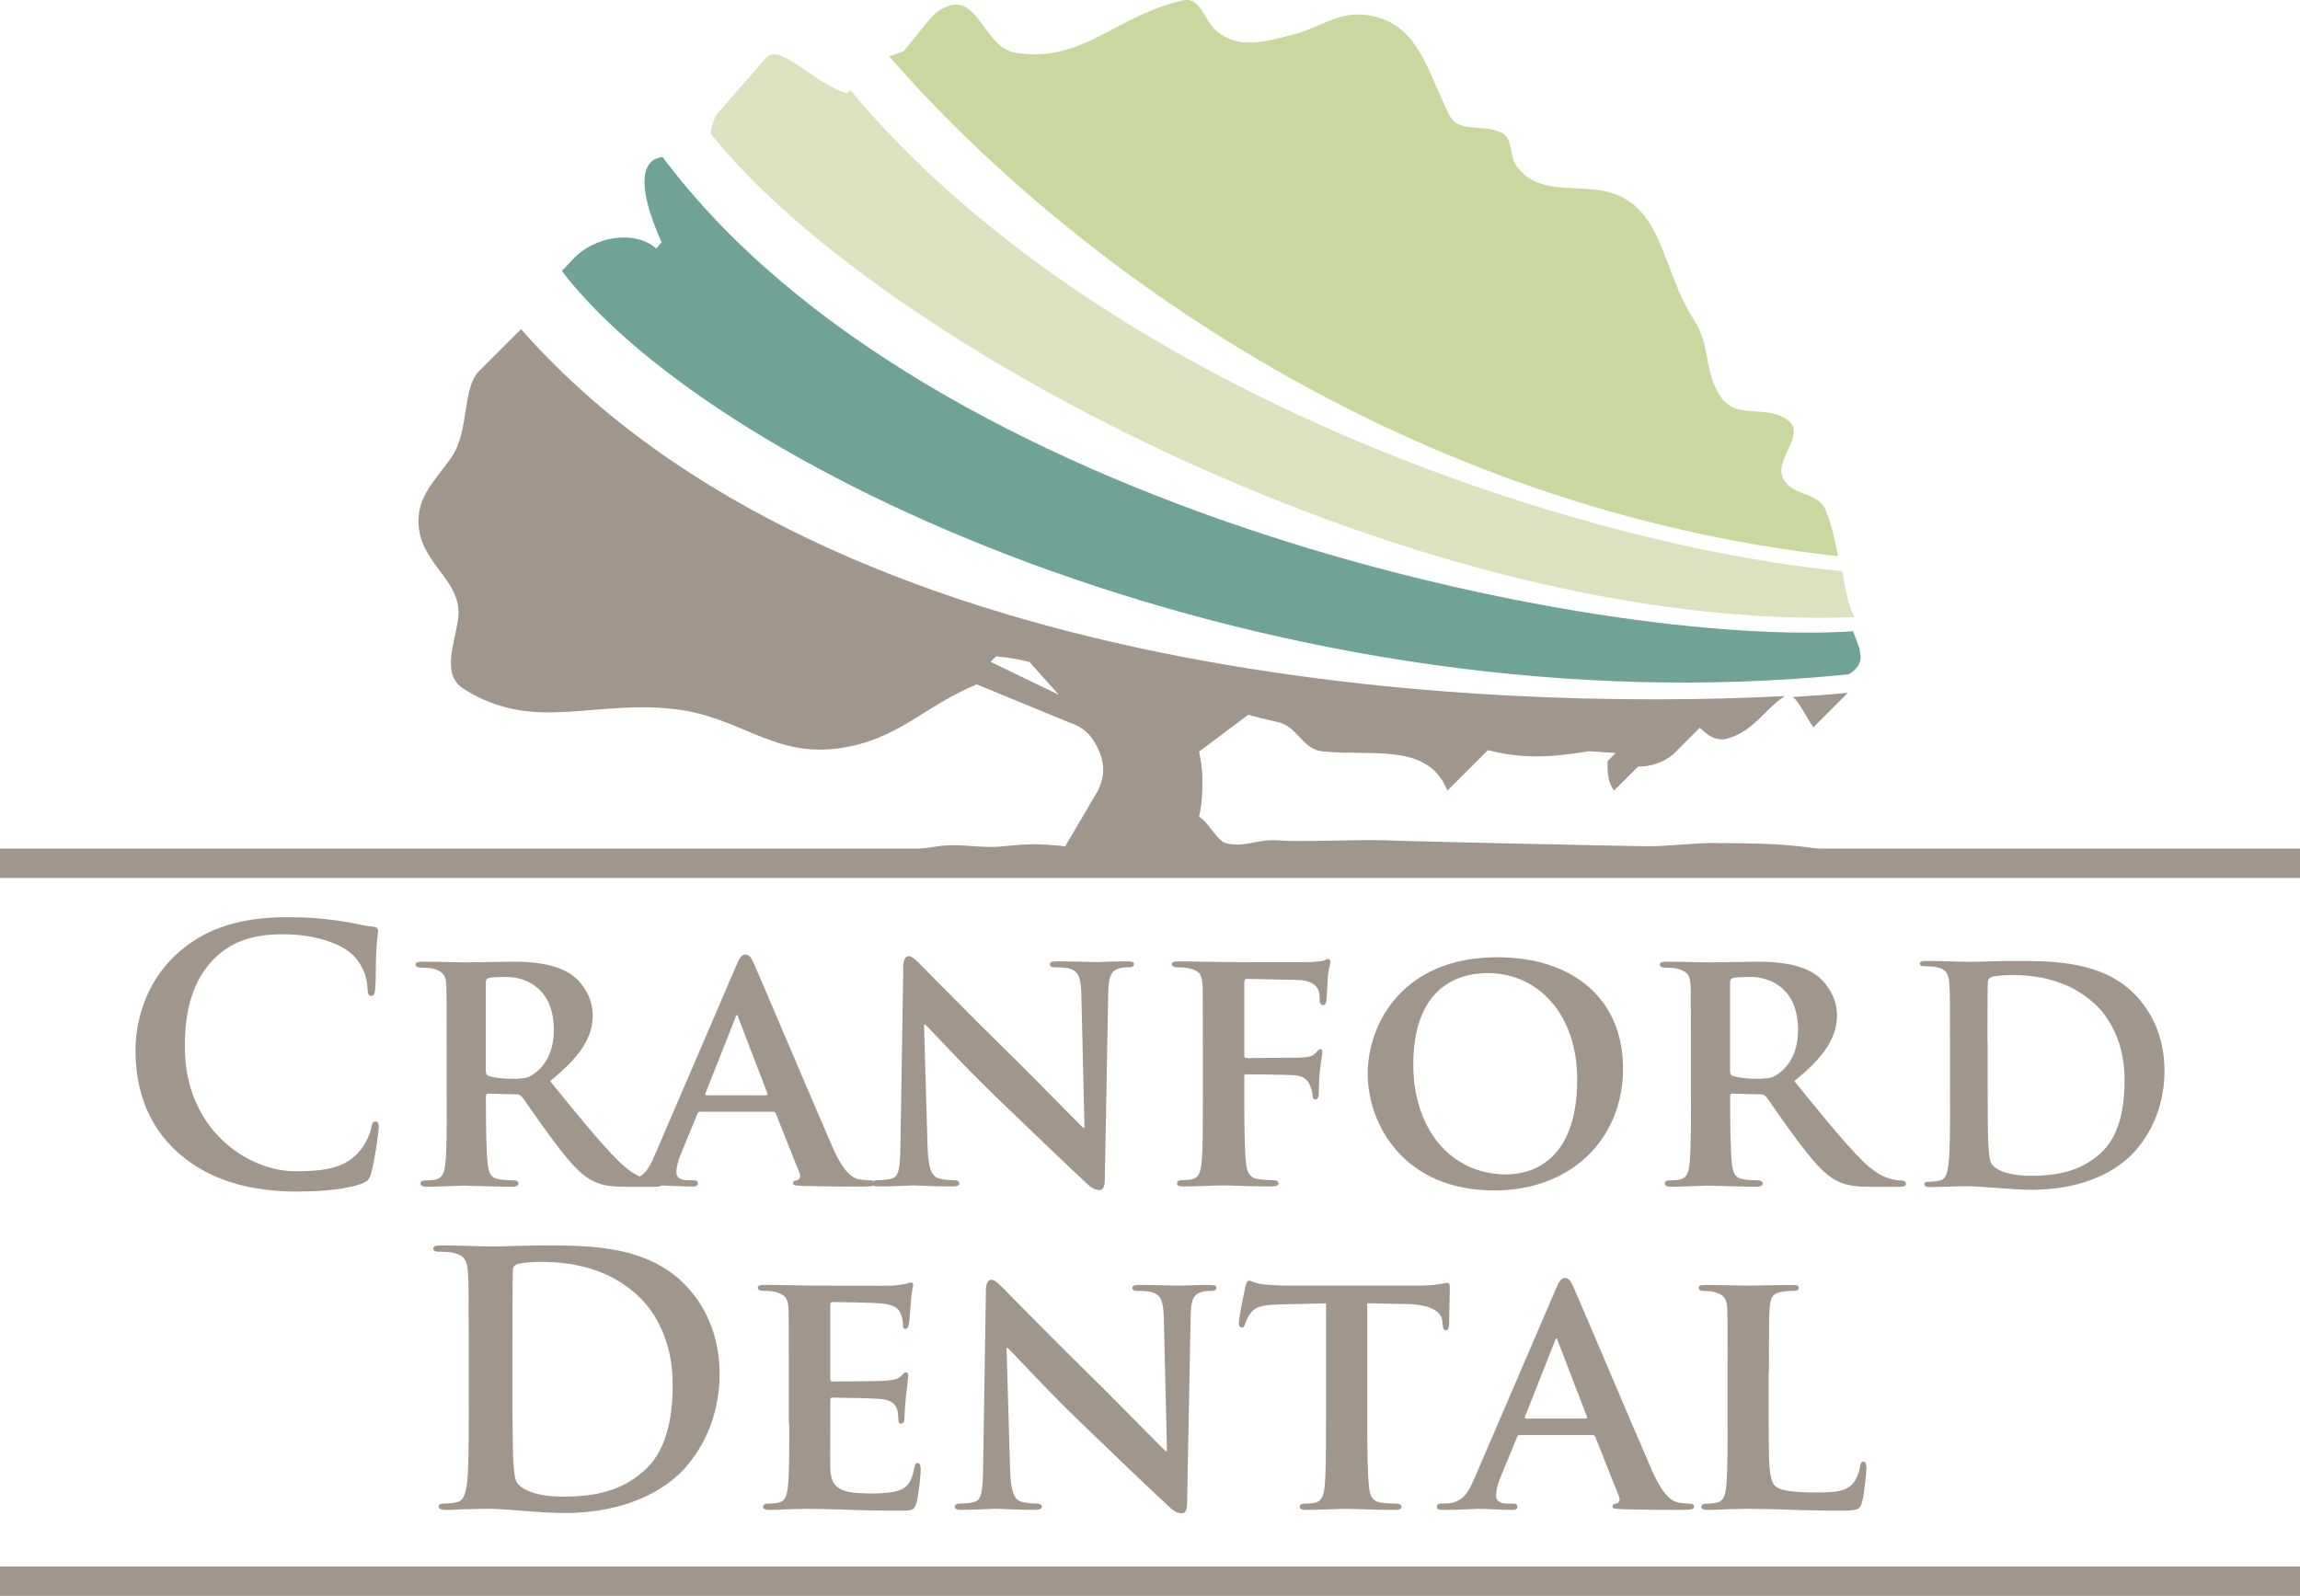 <?xml version="1.0" encoding="UTF-8"?> <svg xmlns="http://www.w3.org/2000/svg" id="b" viewBox="0 0 285.84 198.36"><defs><style>.d{fill-rule:evenodd;}.d,.e{fill:#a1968b;}.f{fill:#c8d89f;}.g{fill:#dce1bf;}.h{fill:#6ea395;}</style></defs><g id="c"><g><g><path class="e" d="M37.16,148.1c2.79,0,6.09-.3,7.83-1,.74-.3,.91-.52,1.13-1.26,.44-1.48,.96-5.27,.96-5.79,0-.35-.09-.65-.39-.65-.35,0-.44,.17-.57,.87-.17,.78-.74,2.04-1.48,2.87-1.74,2-4.09,2.44-7.96,2.44-5.83,0-13.71-5.13-13.71-15.49,0-4.22,.83-8.36,4-11.27,1.92-1.74,4.4-2.7,8.18-2.7,4,0,7.4,1.18,8.83,2.7,1.09,1.13,1.65,2.66,1.7,4,0,.61,.09,.96,.44,.96,.39,0,.48-.35,.52-1,.09-.87,.04-3.26,.13-4.7,.09-1.52,.22-2.05,.22-2.39,0-.26-.17-.48-.65-.52-1.31-.13-2.7-.52-4.35-.74-2-.26-3.61-.43-6.31-.43-6.48,0-10.62,1.74-13.75,4.61-4.18,3.83-5.09,8.96-5.09,11.92,0,4.22,1.13,9.1,5.4,12.84,3.96,3.44,8.96,4.74,14.93,4.74h0Z"></path><path class="d" d="M55.52,136.75c0,3.39,0,6.31-.17,7.88-.13,1.09-.35,1.78-1.13,1.96-.35,.09-.78,.13-1.35,.13-.48,0-.61,.22-.61,.39,0,.26,.26,.39,.74,.39,1.52,0,3.96-.13,4.7-.13,.57,0,3.74,.13,5.96,.13,.48,0,.78-.13,.78-.39,0-.17-.17-.39-.48-.39-.48,0-1.31-.04-1.87-.13-1.17-.17-1.35-.87-1.48-1.96-.17-1.57-.22-4.44-.22-7.88v-.52c0-.22,.13-.3,.3-.3l3.44,.09c.26,0,.48,.04,.7,.26,.48,.57,2.09,3.05,3.61,5.05,2.13,2.87,3.57,4.61,5.22,5.44,1,.52,2.05,.74,4.18,.74h3.66c.48,0,.74-.09,.74-.39,0-.17-.17-.39-.48-.39s-.52,0-.91-.09c-.61-.13-1.96-.3-4.09-2.44-2.31-2.31-5.01-5.66-8.4-9.83,3.74-3,5.31-5.44,5.31-8.18,0-2.48-1.61-4.35-2.7-5.09-2.05-1.35-4.83-1.57-7.27-1.57-1.18,0-4.66,.09-5.96,.09-.78,0-3.22-.09-5.22-.09-.57,0-.87,.09-.87,.35s.26,.39,.65,.39c.57,0,1.22,.04,1.52,.13,1.22,.35,1.57,.74,1.65,2,.04,1.17,.04,2.22,.04,7.83v6.53h0Zm4.87-14.67c0-.3,.09-.44,.35-.52,.39-.09,1.31-.13,2.26-.13,2.26,0,5.83,1.35,5.83,6.57,0,3.05-1.31,4.66-2.48,5.48-.65,.48-1.18,.61-2.7,.61-.96,0-2.09-.09-2.92-.35-.26-.13-.35-.26-.35-.65v-11.01h0Z"></path><path class="d" d="M96.04,138.18c.17,0,.3,.04,.39,.26l2.96,7.44c.17,.43-.09,.78-.35,.83-.39,.04-.48,.17-.48,.39,0,.26,.44,.26,1.13,.3,3.22,.09,6.01,.09,7.35,.09,1.44,0,1.65-.09,1.65-.39,0-.26-.17-.39-.52-.39-.44,0-.87-.04-1.44-.13-.7-.17-1.78-.65-3.26-3.98-2.44-5.59-8.84-20.74-9.75-22.78-.39-.83-.57-1.18-1.13-1.18-.39,0-.7,.44-1.13,1.48l-10.01,23.28c-.78,1.87-1.44,3-3.18,3.26-.35,0-.78,.04-1.13,.04-.3,0-.43,.17-.43,.39,0,.3,.22,.39,.7,.39,2,0,4.05-.13,4.44-.13,1.22,0,3,.13,4.26,.13,.39,0,.61-.09,.61-.39,0-.22-.09-.39-.57-.39h-.57c-1.17,0-1.52-.39-1.52-1.04,0-.43,.17-1.35,.57-2.26l2.05-4.96c.09-.22,.13-.26,.35-.26h9.01Zm-8.23-2.04c-.13,0-.22-.09-.13-.26l3.7-9.36c.04-.13,.09-.35,.22-.35,.09,0,.13,.22,.17,.35l3.61,9.4c.04,.13,0,.22-.17,.22h-7.4Z"></path><path class="e" d="M114.84,127.34h.13c.74,.65,4.78,5.14,8.96,9.14,4,3.87,8.78,8.44,11.18,10.66,.39,.39,.92,.78,1.58,.78,.31,0,.61-.35,.61-1.18l.43-23.33c.04-2.09,.35-2.74,1.39-3.05,.48-.13,.78-.13,1.17-.13,.44,0,.65-.17,.65-.39,0-.3-.35-.35-.87-.35-1.87,0-3.31,.09-3.75,.09-.83,0-2.88-.09-4.88-.09-.56,0-.96,.04-.96,.35,0,.22,.13,.39,.61,.39,.52,0,1.44,0,2,.22,.91,.35,1.26,1,1.3,3.26l.39,16.45h-.18c-.57-.52-5.65-5.75-8.26-8.31-5.56-5.44-11.3-11.32-11.78-11.79-.65-.65-1.17-1.22-1.65-1.22-.39,0-.65,.52-.65,1.26l-.35,21.94c-.04,3.22-.17,4.22-1.17,4.48-.52,.13-1.22,.17-1.74,.17-.35,0-.61,.17-.61,.39,0,.35,.35,.39,.87,.39,1.96,0,3.79-.13,4.13-.13,.7,0,2.48,.13,4.96,.13,.52,0,.87-.09,.87-.39,0-.22-.22-.39-.65-.39-.61,0-1.35-.04-2-.26-.74-.26-1.22-1.13-1.3-4l-.43-15.1h0Z"></path><path class="e" d="M154.62,133.83c0-.26,.09-.3,.26-.3,.65,0,5.18,.04,6.14,.13,1.18,.09,1.65,.83,1.83,1.35,.17,.43,.26,.87,.26,1.13s.13,.52,.35,.52c.39,0,.44-.52,.44-.83,0-.26,.04-1.96,.13-2.7,.13-1.18,.31-2.18,.31-2.39s-.09-.35-.22-.35c-.22,0-.3,.17-.52,.39-.35,.48-.91,.61-1.61,.65-.57,.04-1.09,.04-1.74,.04l-5.35,.04c-.22,0-.26-.13-.26-.35v-8.97c0-.43,.13-.52,.35-.52l6.35,.13c1.44,.04,2.18,.61,2.44,1.13,.26,.52,.22,1.09,.22,1.39,0,.44,.22,.61,.48,.61s.35-.43,.39-.74c.04-.44,.13-2.61,.17-3,.13-.96,.3-1.39,.3-1.65,0-.17-.13-.35-.26-.35-.22,0-.39,.17-.61,.22-.39,.09-.87,.13-1.57,.17-.91,.04-9.4,0-10.88,0-1.09,0-3.52-.09-5.48-.09-.61,0-.91,.09-.91,.35s.31,.39,.65,.39c.56,0,1.22,.04,1.52,.13,1.22,.3,1.57,.74,1.65,2,.04,1.17,.04,2.22,.04,7.83v6.53c0,3.57,0,6.31-.17,7.88-.13,1.09-.35,1.78-1.13,1.96-.35,.09-.78,.13-1.35,.13-.44,0-.56,.22-.56,.39,0,.3,.26,.39,.78,.39,1.44,0,3.87-.13,4.87-.13s3.7,.13,6.14,.13c.57,0,.83-.13,.83-.39,0-.17-.17-.39-.65-.39-.52,0-1.35-.04-1.87-.13-1.13-.17-1.39-.87-1.52-1.96-.17-1.57-.22-4.18-.22-7.75v-3.05h0Z"></path><path class="d" d="M185.65,147.97c9.88,0,16.06-6.66,16.06-15.15s-6.01-13.84-15.67-13.84c-11.62,0-16.06,8.18-16.06,14.49s4.53,14.49,15.67,14.49h0Zm1.57-2c-7.22,0-11.58-6.01-11.58-13.62,0-9.14,5.01-11.4,9.27-11.4,6.18,0,11.1,5.05,11.1,13.23,0,10.53-6.09,11.79-8.79,11.79h0Z"></path><path class="d" d="M210.15,136.75c0,3.39,0,6.31-.17,7.88-.13,1.09-.35,1.78-1.13,1.96-.35,.09-.78,.13-1.35,.13-.48,0-.61,.22-.61,.39,0,.26,.26,.39,.74,.39,1.52,0,3.96-.13,4.7-.13,.57,0,3.74,.13,5.96,.13,.48,0,.78-.13,.78-.39,0-.17-.17-.39-.48-.39-.48,0-1.31-.04-1.87-.13-1.17-.17-1.35-.87-1.48-1.96-.17-1.57-.22-4.44-.22-7.88v-.52c0-.22,.13-.3,.3-.3l3.44,.09c.26,0,.48,.04,.7,.26,.48,.57,2.09,3.05,3.61,5.05,2.13,2.87,3.57,4.61,5.22,5.44,1,.52,2.05,.74,4.18,.74h3.66c.48,0,.74-.09,.74-.39,0-.17-.17-.39-.48-.39s-.52,0-.91-.09c-.61-.13-1.96-.3-4.09-2.44-2.31-2.31-5-5.66-8.4-9.83,3.74-3,5.31-5.44,5.31-8.18,0-2.48-1.61-4.35-2.7-5.09-2.05-1.35-4.83-1.57-7.27-1.57-1.18,0-4.66,.09-5.96,.09-.78,0-3.22-.09-5.22-.09-.57,0-.87,.09-.87,.35s.26,.39,.65,.39c.57,0,1.22,.04,1.52,.13,1.22,.35,1.57,.74,1.65,2,.04,1.17,.04,2.22,.04,7.83v6.53h0Zm4.87-14.67c0-.3,.09-.44,.35-.52,.39-.09,1.31-.13,2.26-.13,2.26,0,5.83,1.35,5.83,6.57,0,3.05-1.31,4.66-2.48,5.48-.65,.48-1.18,.61-2.7,.61-.96,0-2.09-.09-2.92-.35-.26-.13-.35-.26-.35-.65v-11.01h0Z"></path><path class="d" d="M242.35,136.77c0,3.42,0,6.36-.19,7.92-.15,1.08-.33,1.9-1.08,2.04-.33,.07-.78,.15-1.34,.15-.45,0-.59,.11-.59,.3,0,.26,.26,.37,.74,.37,.74,0,1.71-.07,2.57-.07,.89-.04,1.71-.04,2.12-.04,.93,0,2.23,.11,3.64,.22,1.41,.11,2.94,.22,4.28,.22,6.88,0,10.74-2.64,12.45-4.39,2.08-2.12,4.05-5.69,4.05-10.37,0-4.42-1.75-7.51-3.61-9.44-4.05-4.24-10.26-4.24-14.91-4.24-2.23,0-4.57,.11-5.72,.11-1.04,0-3.38-.11-5.35-.11-.56,0-.82,.07-.82,.33s.22,.33,.63,.33c.52,0,1.15,.04,1.45,.11,1.23,.26,1.52,.85,1.6,2.12,.07,1.19,.07,2.23,.07,7.88v6.54h0Zm4.65-7.14c0-2.94,0-6.17,.04-7.44,0-.41,.11-.59,.45-.74,.3-.15,1.67-.26,2.42-.26,2.9,0,7.14,.45,10.56,3.72,1.6,1.52,3.57,4.57,3.57,9.29,0,3.83-.74,7.21-3.12,9.26-2.23,1.93-4.76,2.68-8.55,2.68-2.94,0-4.39-.78-4.87-1.49-.3-.41-.37-1.9-.41-2.83-.04-.71-.07-3.57-.07-7.51v-4.68h0Z"></path></g><g><path class="d" d="M58.26,175.06c0,4,0,7.44-.22,9.26-.17,1.26-.39,2.22-1.26,2.39-.39,.09-.91,.17-1.57,.17-.52,0-.7,.13-.7,.35,0,.3,.3,.44,.87,.44,.87,0,2-.09,3-.09,1.04-.04,2-.04,2.48-.04,1.09,0,2.61,.13,4.26,.26,1.65,.13,3.44,.26,5,.26,8.04,0,12.57-3.09,14.57-5.13,2.44-2.48,4.74-6.65,4.74-12.13,0-5.17-2.04-8.78-4.22-11.04-4.74-4.96-12-4.96-17.44-4.96-2.61,0-5.35,.13-6.7,.13-1.22,0-3.96-.13-6.26-.13-.65,0-.96,.09-.96,.39s.26,.39,.74,.39c.61,0,1.35,.04,1.7,.13,1.43,.3,1.78,1,1.87,2.48,.09,1.39,.09,2.61,.09,9.22v7.65h0Zm5.43-8.35c0-3.44,0-7.22,.04-8.7,0-.48,.13-.7,.52-.87,.35-.17,1.96-.3,2.83-.3,3.39,0,8.35,.52,12.35,4.35,1.87,1.78,4.17,5.35,4.17,10.87,0,4.48-.87,8.44-3.65,10.83-2.61,2.26-5.56,3.13-10,3.13-3.43,0-5.13-.91-5.7-1.74-.35-.48-.44-2.22-.48-3.3-.04-.83-.09-4.17-.09-8.78v-5.48h0Z"></path><path class="e" d="M98.09,176.93c0,3.39,0,6.3-.17,7.87-.13,1.09-.35,1.78-1.13,1.96-.35,.09-.78,.13-1.35,.13-.48,0-.61,.22-.61,.39,0,.26,.26,.39,.74,.39,.78,0,1.74-.04,2.65-.09,.91,0,1.74-.04,2.17-.04,1.13,0,2.56,.04,4.43,.09,1.87,.09,4.18,.13,7.04,.13,1.44,0,1.78,0,2.04-.96,.22-.74,.52-3.26,.52-4.09,0-.39-.04-.87-.35-.87-.26,0-.35,.17-.44,.57-.26,1.52-.7,2.3-1.65,2.74-1,.43-2.61,.48-3.61,.48-3.91,0-5.09-.57-5.18-3.09-.04-1.09,0-4.22,0-5.48v-2.96c0-.22,.04-.39,.22-.39,.96,0,5.3,.09,6,.17,1.44,.13,1.91,.7,2.13,1.43,.09,.48,.09,.96,.13,1.35,0,.17,.09,.3,.35,.3,.35,0,.39-.52,.39-.83,0-.26,.09-1.74,.17-2.48,.22-1.87,.3-2.48,.3-2.7s-.13-.39-.3-.39-.3,.22-.61,.48c-.35,.39-.91,.48-1.83,.57-.87,.09-5.83,.09-6.7,.09-.22,0-.26-.17-.26-.39v-9.13c0-.22,.09-.35,.26-.35,.78,0,5.35,.09,6,.17,1.91,.17,2.22,.7,2.52,1.35,.22,.43,.26,1.09,.26,1.35,0,.3,.04,.48,.3,.48,.3,0,.39-.43,.44-.61,.09-.43,.17-2.04,.22-2.43,.09-1.7,.3-2.13,.3-2.39,0-.17-.04-.35-.26-.35-.17,0-.39,.13-.61,.17-.3,.04-.91,.17-1.61,.22-.74,.04-9.22,0-10.44,0-1.09,0-3.52-.09-5.52-.09-.56,0-.87,.09-.87,.35s.26,.39,.65,.39c.56,0,1.22,.04,1.52,.13,1.22,.35,1.57,.74,1.65,2,.04,1.17,.04,2.22,.04,7.83v6.52h0Z"></path><path class="e" d="M125.09,167.54h.13c.74,.65,4.78,5.13,8.95,9.13,4,3.87,8.77,8.44,11.17,10.65,.39,.39,.92,.78,1.58,.78,.31,0,.61-.35,.61-1.17l.44-23.31c.04-2.09,.35-2.74,1.39-3.04,.48-.13,.78-.13,1.17-.13,.43,0,.65-.17,.65-.39,0-.3-.35-.35-.87-.35-1.87,0-3.31,.09-3.74,.09-.83,0-2.88-.09-4.88-.09-.56,0-.96,.04-.96,.35,0,.22,.13,.39,.61,.39,.52,0,1.43,0,2,.22,.91,.35,1.26,1,1.3,3.26l.39,16.44h-.18c-.56-.52-5.65-5.74-8.25-8.31-5.56-5.43-11.29-11.3-11.77-11.78-.65-.65-1.17-1.22-1.65-1.22-.39,0-.65,.52-.65,1.26l-.35,21.91c-.04,3.22-.17,4.22-1.17,4.48-.52,.13-1.22,.17-1.74,.17-.35,0-.61,.17-.61,.39,0,.35,.35,.39,.87,.39,1.96,0,3.78-.13,4.13-.13,.7,0,2.48,.13,4.95,.13,.52,0,.87-.09,.87-.39,0-.22-.22-.39-.65-.39-.61,0-1.35-.04-2-.26-.74-.26-1.22-1.13-1.3-4l-.44-15.09h0Z"></path><path class="e" d="M164.79,176.94c0,3.39,0,6.3-.17,7.86-.13,1.09-.35,1.78-1.13,1.96-.3,.09-.78,.13-1.35,.13-.48,0-.61,.22-.61,.39,0,.26,.26,.39,.74,.39,1.52,0,4.13-.13,5-.13,1.09,0,3.65,.13,6.17,.13,.43,0,.74-.13,.74-.39,0-.17-.17-.39-.61-.39-.56,0-1.43-.04-1.95-.13-1.13-.17-1.35-.87-1.48-1.91-.17-1.61-.22-4.52-.22-7.91v-14.95l4.82,.09c3.43,.04,4.43,1.17,4.51,2.13l.04,.39c.04,.56,.13,.74,.44,.74,.22,0,.31-.22,.36-.61,0-.97,.09-3.71,.09-4.5,0-.57-.04-.78-.31-.78-.13,0-.44,.09-1.05,.17-.56,.09-1.39,.18-2.6,.18h-15.51c-1.26,0-2.7-.04-3.83-.17-.96-.13-1.35-.44-1.65-.44-.22,0-.35,.22-.44,.7-.09,.31-.83,3.89-.83,4.5,0,.39,.09,.61,.35,.61s.35-.17,.44-.48c.09-.26,.26-.74,.65-1.26,.56-.83,1.48-1.09,3.7-1.13l5.7-.13v14.95h0Z"></path><path class="d" d="M197.88,178.36c.17,0,.3,.04,.39,.26l2.96,7.44c.17,.43-.09,.78-.35,.83-.39,.04-.48,.17-.48,.39,0,.26,.44,.26,1.13,.3,3.22,.09,6,.09,7.35,.09,1.44,0,1.65-.09,1.65-.39,0-.26-.17-.39-.52-.39-.43,0-.87-.04-1.44-.13-.7-.17-1.78-.64-3.26-3.98-2.44-5.59-8.83-20.72-9.74-22.76-.39-.83-.56-1.17-1.13-1.17-.39,0-.7,.43-1.13,1.48l-10,23.26c-.78,1.87-1.44,3-3.17,3.26-.35,0-.78,.04-1.13,.04-.3,0-.43,.17-.43,.39,0,.3,.22,.39,.7,.39,2,0,4.04-.13,4.43-.13,1.22,0,3,.13,4.26,.13,.39,0,.61-.09,.61-.39,0-.22-.09-.39-.57-.39h-.56c-1.17,0-1.52-.39-1.52-1.04,0-.43,.17-1.35,.56-2.26l2.04-4.96c.09-.22,.13-.26,.35-.26h9Zm-8.22-2.04c-.13,0-.22-.09-.13-.26l3.7-9.35c.04-.13,.09-.35,.22-.35,.09,0,.13,.22,.17,.35l3.61,9.39c.04,.13,0,.22-.17,.22h-7.39Z"></path><path class="e" d="M219.84,170.41c0-5.61,0-6.65,.09-7.83,.09-1.3,.39-1.83,1.43-2,.44-.09,1.04-.13,1.48-.13,.48,0,.7-.13,.7-.39s-.26-.35-.83-.35c-1.48,0-4.61,.09-5.52,.09-1.04,0-3.48-.09-5.26-.09-.56,0-.83,.09-.83,.35s.22,.39,.65,.39c.48,0,.96,.04,1.26,.13,1.22,.35,1.56,.74,1.65,2,.04,1.17,.04,2.22,.04,7.83v6.52c0,3.39,0,6.3-.17,7.87-.13,1.09-.35,1.78-1.13,1.96-.35,.09-.78,.13-1.35,.13-.48,0-.61,.22-.61,.39,0,.26,.26,.39,.74,.39,.78,0,1.74-.04,2.65-.09,.91,0,1.74-.04,2.17-.04,1.56,0,3.17,.04,5.09,.09,1.91,.09,4.13,.13,6.87,.13,2,0,2.17-.17,2.44-1,.3-1.09,.56-3.83,.56-4.26s-.09-.83-.35-.83c-.3,0-.39,.22-.44,.57-.09,.7-.48,1.74-.96,2.22-.96,1-2.44,1.04-4.48,1.04-2.96,0-4.44-.22-5.09-.78-.83-.7-.83-3.04-.83-7.78v-6.52h0Z"></path></g><polygon class="e" points="0 194.71 285.84 194.71 285.84 198.36 0 198.36 0 194.71 0 194.71"></polygon><polygon class="e" points="0 105.47 285.84 105.47 285.84 109.12 0 109.12 0 105.47 0 105.47"></polygon><g><path class="h" d="M230.3,78.47l.8,2.14c-.03,.56,.8,1.87-1.34,3.2-70.23,7.17-140.35-24.55-159.93-50.12l1.42-1.52c2.56-2.75,7.59-3.66,10.32-1.28l.65-.79c-4.86-10.89,.15-10.55,.15-10.55,33.04,44.22,116.7,61.05,147.93,58.91h0Z"></path><path class="g" d="M105.65,11.18c31.4,37.62,90.56,56.67,123.32,59.82-.06-.92,.34,3.6,1.49,5.71-53.64,1.97-121.34-33.9-142.13-60.1,.06-.5,.17-1.03,.36-1.58,.13-.39,.29-.69,.48-.91l5.99-6.89c1.78-2.05,6.04,3.25,10.1,4.35l.4-.4h0Z"></path><path class="f" d="M228.43,69.13c-53.13-5.85-94.95-35.79-117.93-62.13l1.81-.63,3.11-3.84c.64-.79,1.43-1.44,2.5-1.81,3.7-1.23,4.5,5.27,8.27,5.83,8.28,1.4,12.54-4.67,20.84-6.5,2.22-.47,2.53,2.48,4.23,3.86,2.74,2.22,5.76,1.31,9.14,.47,3.73-.87,5.89-3.13,9.79-2.46,6.09,1.03,7.18,6.9,9.91,12.35,1.08,2.28,4.07,1.13,6.45,2.19,1.51,.68,1.01,2.76,1.87,4.11,2.53,3.56,6.59,2.42,10.86,3.16,7.45,1.49,7.11,9.66,11.25,16.04,2.15,3.36,1.16,6.46,3.41,9.69,1.97,2.78,5.93,.69,8.44,2.94,1.98,1.82-2.12,4.89-.67,7.25,1.17,2.03,4.22,1.47,5.18,3.76,.78,1.85,1.18,4.01,1.55,5.72h0Z"></path><g><path class="e" d="M213.31,104.77c-3.01,0-5.92,.45-8.93,.41-3.5-.05-28.53-.58-32.03-.73-3.16-.14-10.47,.24-13.62,0-2.39-.18-4.15,.96-6.46,.33-.96-.26-2.32-2.88-3.25-3.25,.29-1.4,.38-2.22,.41-3.65,.03-1.75-.06-2.75-.41-4.46l6.11-4.58c1.12,.31,2.31,.61,3.65,.91,2.54,.51,3.04,3.45,5.68,3.65,6.27,.61,13.04-1.1,15.42,4.87l5.04-5.03c4.5,1.15,7.98,.87,12.59,.13,1.07,.08,2.16,.16,3.29,.22l-1.02,1.02c0,1.42,0,2.54,.81,3.65l2.98-2.98c1.52,0,2.97-.41,4.33-1.48l3.35-3.35c1.04,1.03,2.15,1.76,3.55,1.32,3.28-1.03,4.31-3.45,7.01-5.25-36.71,1.87-117.84-1.11-157.06-45.61l-5.17,5.17c-2.22,2.22-1.19,7.5-3.49,10.78-2.03,2.94-4.36,4.87-4.06,8.52,.41,4.97,5.68,6.9,4.87,11.77-.51,3.25-2.03,6.8,.81,8.53,8.63,5.38,15.83,1.32,25.98,2.44,8.32,.91,12.38,6.09,20.7,4.87,7.34-1.09,10.22-5.09,16.99-7.93l11.41,4.7c1.81,.6,2.84,1.52,3.65,3.25,.88,1.86,.88,3.41,0,5.28l-4.06,6.9c-2.99-.33-4.72-.33-7.71,0-2.9,.32-5.23-.43-8.12,0-4.7,.7-4.59,.66-9.34,.41-3.82-.21-7.94,.45-11.77,.41-3.5-.04-5.5,.14-8.93,.81,19.76,1.12,30.95,1.39,50.74,1.22,11.4-.1,17.83-.68,29.23-.81,7.92-.09,42.58,.23,50.49,0,6.18-.18,10.71,.49,16.88,.03-7.68-2.2-12.54-2.47-20.53-2.47Zm-90.21-22.5l.69-.69c1.43,.12,2.77,.35,4.15,.7l3.65,4.08-8.49-4.1Z"></path><path class="e" d="M229.65,86.12c-2,.18-4.28,.36-6.82,.51,.95,.86,1.7,2.62,2.54,3.77l4.28-4.28Z"></path></g></g></g></g></svg> 